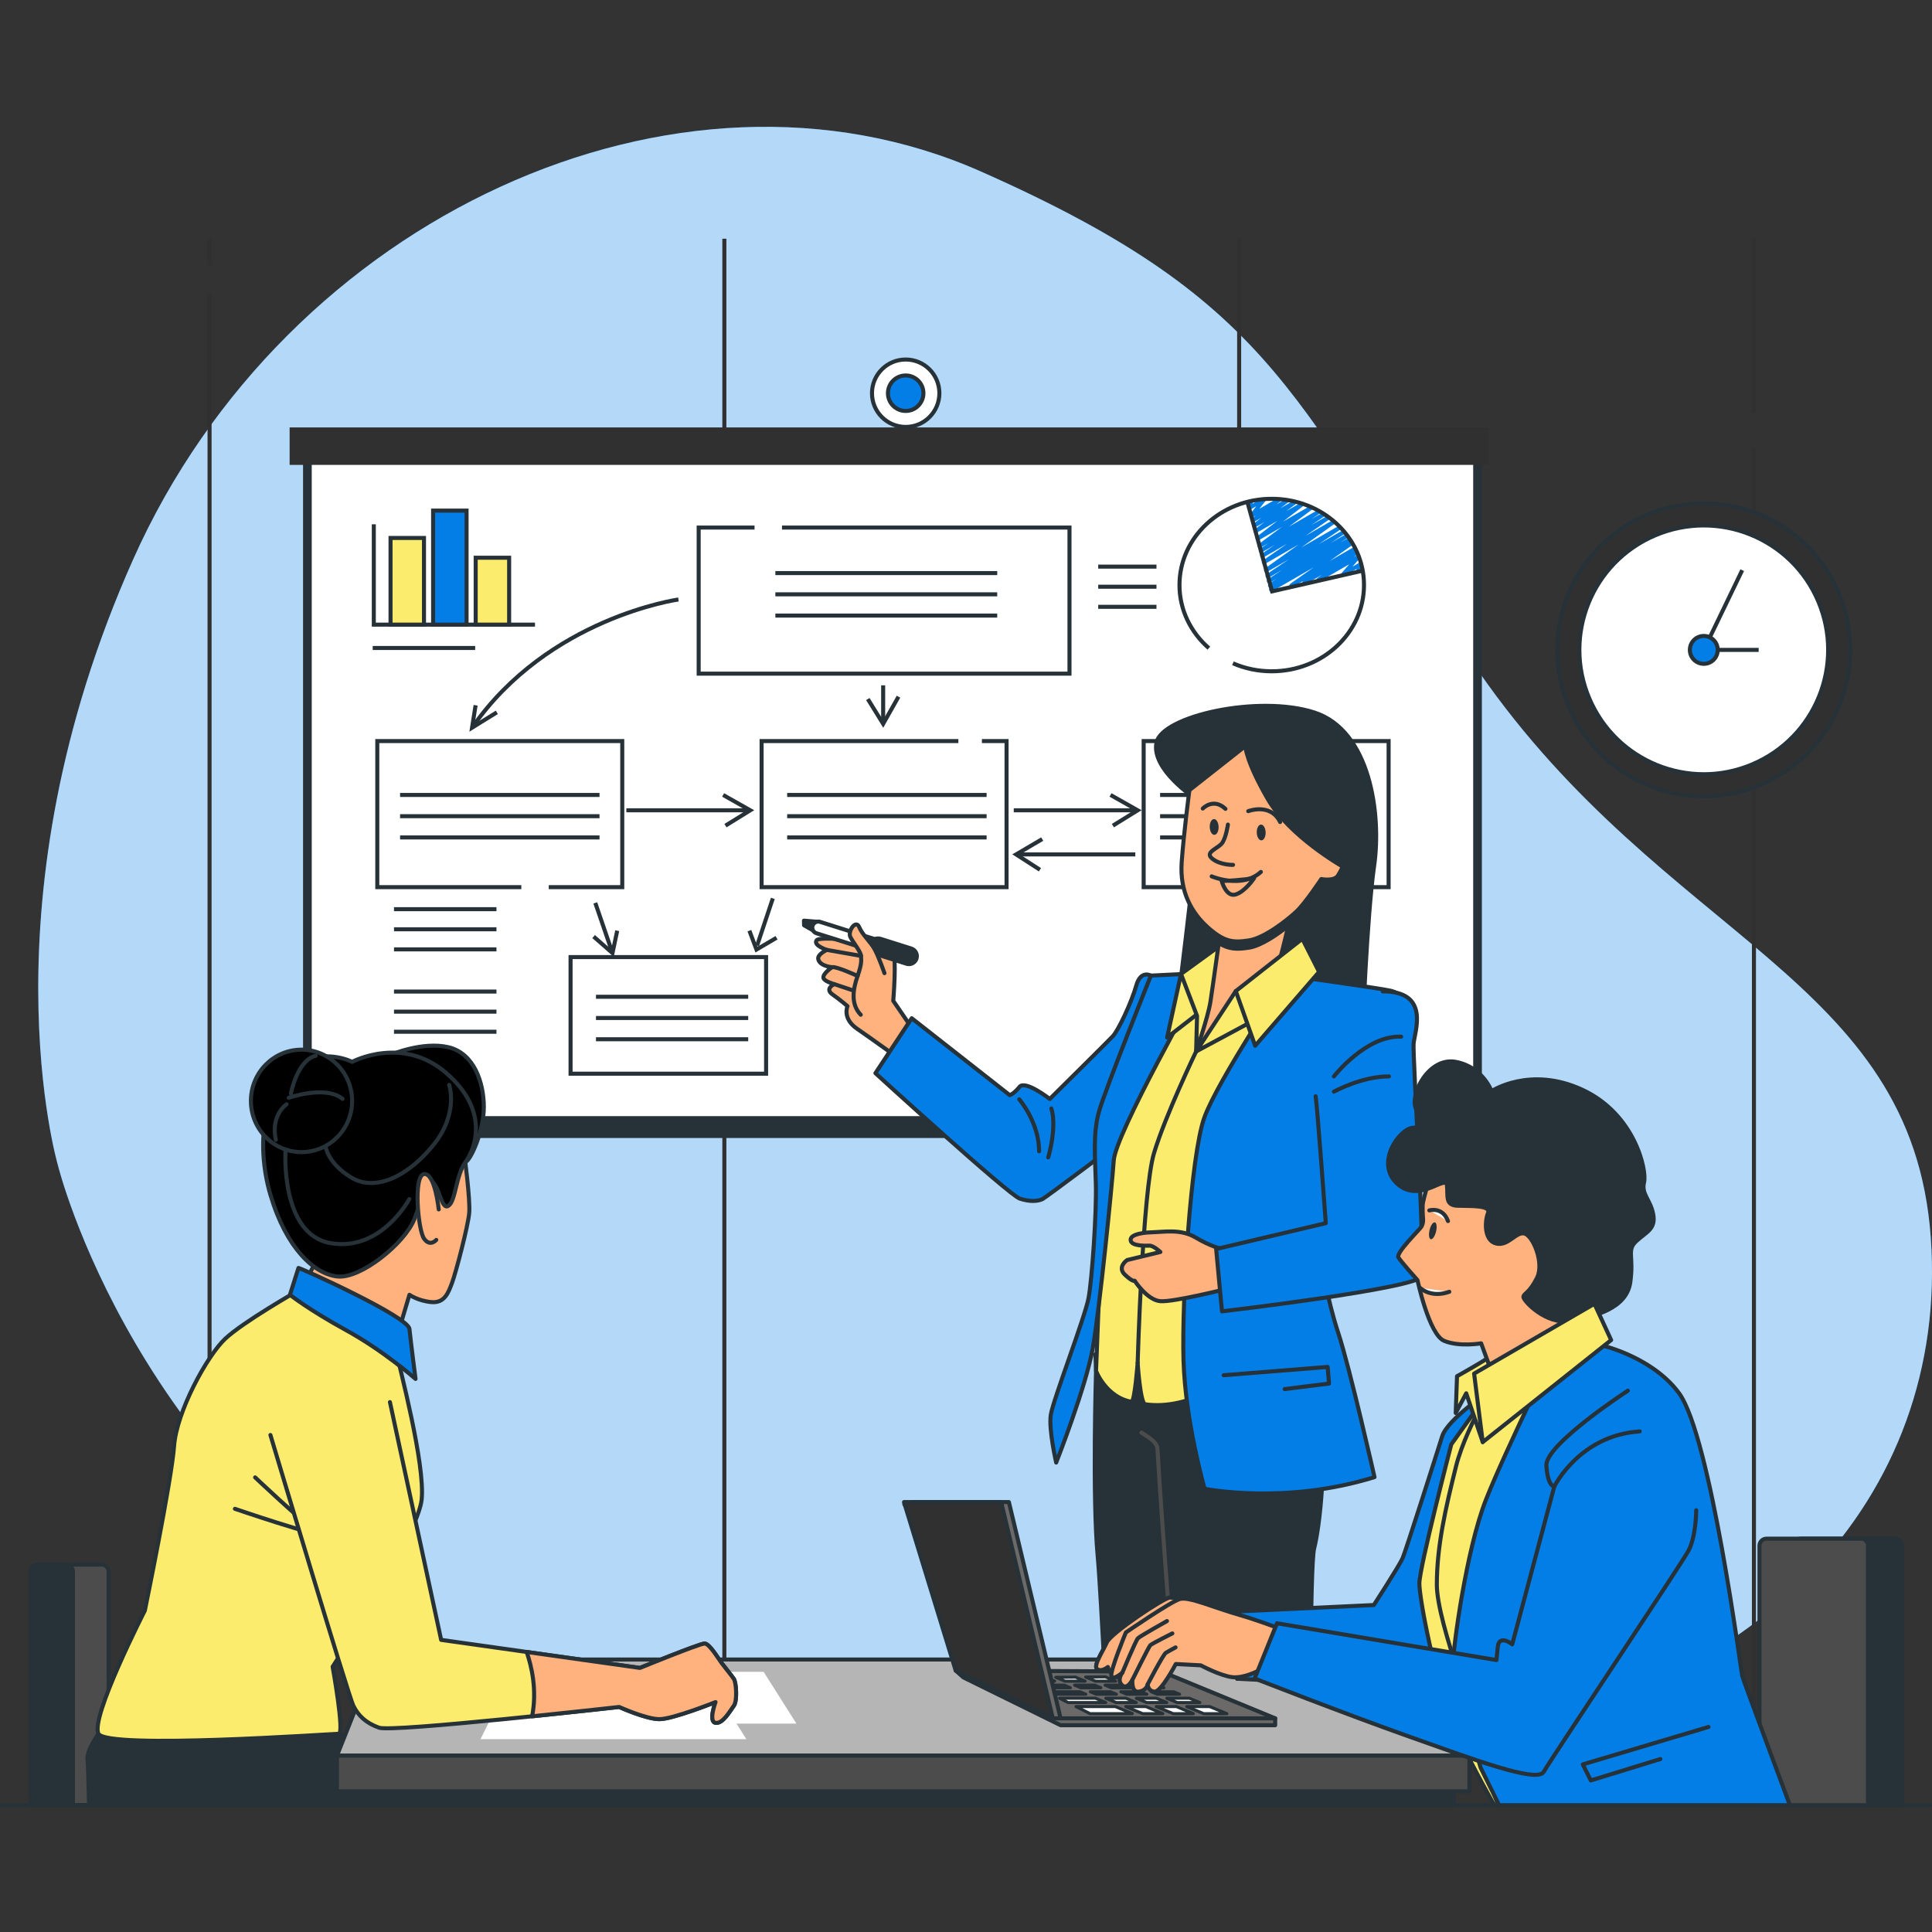 <svg width="500" height="500" viewBox="0 0 500 500" fill="none" xmlns="http://www.w3.org/2000/svg">
<rect x="0" y="0" width="500" height="500" fill="#333333" stroke="none"/>
<g clip-path="url(#clip0_98_36211)">
<path d="M14.982 301.536C14.982 301.536 35.048 383.409 116.343 426.555C197.638 469.701 295.073 457.382 374.379 449.44C453.686 441.498 504.547 387.752 499.68 320.256C494.813 252.762 430.966 243.447 382.698 173.804C334.429 104.16 332.105 78.99 253.754 44.342C175.404 9.694 74.068 56.106 34.496 144.698C-5.075 233.289 14.982 301.536 14.982 301.536Z" fill="#037EE6"/>
<path opacity="0.7" d="M14.982 301.536C14.982 301.536 35.048 383.409 116.343 426.555C197.638 469.701 295.073 457.382 374.379 449.44C453.686 441.498 504.547 387.752 499.68 320.256C494.813 252.762 430.966 243.447 382.698 173.804C334.429 104.16 332.105 78.99 253.754 44.342C175.404 9.694 74.068 56.106 34.496 144.698C-5.075 233.289 14.982 301.536 14.982 301.536Z" fill="white"/>
<path d="M54.234 75.89V441.742" stroke="#303030" stroke-width="1.045" stroke-miterlimit="10"/>
<path d="M54.234 61.782V68.789" stroke="#303030" stroke-width="1.045" stroke-miterlimit="10"/>
<path d="M187.462 61.782V441.742" stroke="#303030" stroke-width="1.045" stroke-miterlimit="10"/>
<path d="M320.691 61.782V441.742" stroke="#303030" stroke-width="1.045" stroke-miterlimit="10"/>
<path d="M453.919 115.96V441.741" stroke="#303030" stroke-width="1.045" stroke-miterlimit="10"/>
<path d="M453.919 61.782V106.83" stroke="#303030" stroke-width="1.045" stroke-miterlimit="10"/>
<path d="M383.508 113.708H78.428V294.513H383.508V113.708Z" fill="#263238"/>
<path d="M381.782 118.85H80.155V289.372H381.782V118.85Z" fill="white" stroke="#263238" stroke-width="1.045" stroke-miterlimit="10" stroke-linecap="round" stroke-linejoin="round"/>
<path d="M385.218 110.618H74.951V120.314H385.218V110.618Z" fill="#303030"/>
<path d="M234.39 110.486C239.207 110.486 243.112 106.581 243.112 101.764C243.112 96.947 239.207 93.042 234.39 93.042C229.573 93.042 225.668 96.947 225.668 101.764C225.668 106.581 229.573 110.486 234.39 110.486Z" fill="white" stroke="#263238" stroke-width="1.045" stroke-miterlimit="10" stroke-linecap="round" stroke-linejoin="round"/>
<path d="M238.981 101.764C238.981 104.3 236.926 106.355 234.39 106.355C231.854 106.355 229.799 104.3 229.799 101.764C229.799 99.228 231.854 97.173 234.39 97.173C236.926 97.173 238.981 99.228 238.981 101.764Z" fill="#037EE6" stroke="#263238" stroke-width="1.045" stroke-miterlimit="10"/>
<path d="M134.918 229.594H97.643V191.788H161.04V229.594H142.018" stroke="#263238" stroke-width="1.045" stroke-miterlimit="10"/>
<path d="M198.264 247.694H147.662V277.87H198.264V247.694Z" stroke="#263238" stroke-width="1.045" stroke-miterlimit="10"/>
<path d="M254.114 191.788H260.498V229.594H197.101V191.788H248.027" stroke="#263238" stroke-width="1.045" stroke-miterlimit="10"/>
<path d="M202.378 136.533H276.784V174.339H180.815V136.533H195.277" stroke="#263238" stroke-width="1.045" stroke-miterlimit="10"/>
<path d="M359.373 191.788H295.977V229.594H359.373V191.788Z" stroke="#263238" stroke-width="1.045" stroke-miterlimit="10"/>
<path d="M175.58 155.146C175.58 155.146 141.943 159.825 122.168 188.325" stroke="#263238" stroke-width="1.045" stroke-miterlimit="10"/>
<path d="M154.061 233.666L158.514 246.662" stroke="#263238" stroke-width="1.045" stroke-miterlimit="10"/>
<path d="M200.009 232.503L195.938 244.717" stroke="#263238" stroke-width="1.045" stroke-miterlimit="10"/>
<path d="M153.627 242.385L158.514 246.661L159.735 240.857" stroke="#263238" stroke-width="1.045" stroke-miterlimit="10"/>
<path d="M193.942 240.857L195.775 245.745L200.968 242.69" stroke="#263238" stroke-width="1.045" stroke-miterlimit="10"/>
<path d="M123.084 182.521L122.169 188.324L128.582 184.354" stroke="#263238" stroke-width="1.045" stroke-miterlimit="10"/>
<path d="M262.358 209.703H294.122" stroke="#263238" stroke-width="1.045" stroke-miterlimit="10"/>
<path d="M287.402 205.732L294.428 209.704L288.014 213.674" stroke="#263238" stroke-width="1.045" stroke-miterlimit="10"/>
<path d="M162.097 209.703H193.861" stroke="#263238" stroke-width="1.045" stroke-miterlimit="10"/>
<path d="M187.142 205.732L194.166 209.704L187.752 213.674" stroke="#263238" stroke-width="1.045" stroke-miterlimit="10"/>
<path d="M228.562 177.361V187.021" stroke="#263238" stroke-width="1.045" stroke-miterlimit="10"/>
<path d="M232.532 180.302L228.562 187.327L224.592 180.913" stroke="#263238" stroke-width="1.045" stroke-miterlimit="10"/>
<path d="M293.817 221.123H263.264" stroke="#263238" stroke-width="1.045" stroke-miterlimit="10"/>
<path d="M269.727 217.153L262.97 221.124L269.138 225.095" stroke="#263238" stroke-width="1.045" stroke-miterlimit="10"/>
<path d="M200.663 148.314H258.082" stroke="#263238" stroke-width="1.045" stroke-miterlimit="10"/>
<path d="M200.663 153.811H258.082" stroke="#263238" stroke-width="1.045" stroke-miterlimit="10"/>
<path d="M200.663 159.31H258.082" stroke="#263238" stroke-width="1.045" stroke-miterlimit="10"/>
<path d="M103.538 205.732H155.154" stroke="#263238" stroke-width="1.045" stroke-miterlimit="10"/>
<path d="M103.538 211.229H155.154" stroke="#263238" stroke-width="1.045" stroke-miterlimit="10"/>
<path d="M103.538 216.729H155.154" stroke="#263238" stroke-width="1.045" stroke-miterlimit="10"/>
<path d="M203.718 205.732H255.334" stroke="#263238" stroke-width="1.045" stroke-miterlimit="10"/>
<path d="M203.718 211.229H255.334" stroke="#263238" stroke-width="1.045" stroke-miterlimit="10"/>
<path d="M203.718 216.729H255.334" stroke="#263238" stroke-width="1.045" stroke-miterlimit="10"/>
<path d="M300.231 205.732H351.849" stroke="#263238" stroke-width="1.045" stroke-miterlimit="10"/>
<path d="M300.231 211.229H351.849" stroke="#263238" stroke-width="1.045" stroke-miterlimit="10"/>
<path d="M300.231 216.729H351.849" stroke="#263238" stroke-width="1.045" stroke-miterlimit="10"/>
<path d="M154.237 257.962H193.638" stroke="#263238" stroke-width="1.045" stroke-miterlimit="10"/>
<path d="M154.237 263.458H193.638" stroke="#263238" stroke-width="1.045" stroke-miterlimit="10"/>
<path d="M154.237 268.957H193.638" stroke="#263238" stroke-width="1.045" stroke-miterlimit="10"/>
<path d="M328.956 153.109C328.78 153.109 328.61 153.02 328.512 152.859C328.366 152.618 328.439 152.304 328.677 152.153L329.074 151.899L328.934 151.98C328.69 152.12 328.378 152.042 328.232 151.801C328.085 151.56 328.157 151.247 328.394 151.094L330.456 149.765L328.629 150.821C328.384 150.962 328.074 150.882 327.927 150.643C327.78 150.404 327.85 150.09 328.085 149.937L331.823 147.493L328.287 149.535C328.043 149.674 327.735 149.596 327.586 149.359C327.438 149.122 327.506 148.809 327.739 148.654L333.568 144.748L327.888 148.028C327.65 148.165 327.343 148.092 327.191 147.859C327.042 147.626 327.101 147.315 327.327 147.156L336.081 140.919L327.342 145.964C327.102 146.104 326.794 146.029 326.643 145.793C326.493 145.558 326.557 145.247 326.787 145.089L333.072 140.741L326.903 144.303C326.657 144.441 326.351 144.366 326.203 144.129C326.054 143.891 326.12 143.58 326.353 143.423L329.898 141.035L326.549 142.969C326.304 143.108 325.996 143.031 325.848 142.793C325.699 142.556 325.767 142.244 326 142.088L328.297 140.547L326.226 141.743C325.99 141.882 325.684 141.809 325.532 141.578C325.381 141.348 325.436 141.04 325.656 140.876L331.77 136.351L325.722 139.843C325.488 139.98 325.184 139.909 325.031 139.682C324.878 139.455 324.929 139.149 325.147 138.982L330.563 134.816L325.21 137.907C324.974 138.045 324.667 137.973 324.515 137.741C324.365 137.51 324.421 137.201 324.643 137.038L327.291 135.094L324.84 136.509C324.604 136.646 324.299 136.575 324.149 136.347C323.996 136.119 324.048 135.812 324.267 135.646L326.432 133.998L324.476 135.126C324.241 135.262 323.939 135.193 323.786 134.968C323.633 134.742 323.682 134.437 323.897 134.268L324.985 133.417L324.15 133.899C323.937 134.023 323.662 133.978 323.499 133.79C323.336 133.603 323.328 133.326 323.48 133.131L325.125 131.015L323.617 131.885C323.436 131.99 323.214 131.976 323.046 131.851C322.88 131.727 322.804 131.515 322.853 131.313L323.008 130.677C322.833 130.672 322.664 130.579 322.571 130.417C322.427 130.17 322.513 129.851 322.76 129.708L323.515 129.272C323.693 129.169 323.919 129.182 324.085 129.307C324.251 129.431 324.327 129.643 324.278 129.845L324.148 130.38L326.902 128.79C327.117 128.667 327.39 128.71 327.553 128.898C327.716 129.085 327.724 129.362 327.571 129.558L325.926 131.673L330.868 128.82C331.103 128.683 331.406 128.753 331.558 128.979C331.71 129.204 331.662 129.51 331.447 129.679L330.358 130.531L332.974 129.021C333.209 128.883 333.513 128.954 333.666 129.182C333.819 129.41 333.766 129.717 333.548 129.884L331.384 131.53L334.949 129.472C335.187 129.335 335.493 129.407 335.644 129.638C335.794 129.869 335.738 130.177 335.516 130.34L332.869 132.285L336.846 129.987C337.08 129.85 337.385 129.92 337.538 130.148C337.69 130.375 337.639 130.681 337.422 130.848L332.006 135.014L339.147 130.891C339.384 130.754 339.69 130.826 339.841 131.056C339.992 131.286 339.937 131.594 339.717 131.758L333.603 136.283L341.144 131.929C341.386 131.788 341.695 131.867 341.845 132.104C341.993 132.342 341.925 132.653 341.692 132.809L339.393 134.351L342.368 132.634C342.612 132.492 342.919 132.57 343.067 132.808C343.216 133.045 343.15 133.357 342.917 133.513L339.375 135.9L343.568 133.479C343.811 133.341 344.116 133.416 344.267 133.65C344.416 133.885 344.352 134.197 344.123 134.354L337.838 138.702L344.963 134.587C345.199 134.448 345.508 134.523 345.66 134.756C345.809 134.989 345.749 135.299 345.524 135.459L336.771 141.695L346.515 136.07C346.759 135.93 347.067 136.007 347.215 136.245C347.364 136.483 347.296 136.795 347.063 136.951L341.228 140.859L347.564 137.203C347.809 137.063 348.119 137.141 348.266 137.38C348.414 137.619 348.344 137.933 348.109 138.086L344.372 140.528L348.374 138.218C348.619 138.078 348.931 138.156 349.076 138.398C349.223 138.638 349.151 138.952 348.914 139.104L346.852 140.433L349.021 139.181C349.267 139.041 349.577 139.121 349.724 139.362C349.87 139.604 349.797 139.917 349.559 140.068L349.166 140.319L349.613 140.061C349.851 139.922 350.16 139.996 350.311 140.231C350.46 140.466 350.398 140.776 350.171 140.936L344.12 145.184L350.412 141.551C350.656 141.41 350.964 141.487 351.113 141.727C351.262 141.964 351.194 142.276 350.961 142.432L350.83 142.52L350.851 142.507C351.088 142.368 351.398 142.442 351.547 142.676C351.698 142.909 351.638 143.219 351.413 143.38L350.246 144.214L351.345 143.58C351.564 143.455 351.844 143.503 352.006 143.699C352.167 143.895 352.164 144.179 351.997 144.37L350.008 146.659L351.934 145.548C352.126 145.437 352.367 145.46 352.535 145.607C352.702 145.753 352.757 145.991 352.672 146.196L352.469 146.69C352.663 146.665 352.875 146.758 352.983 146.945C353.127 147.194 353.041 147.512 352.792 147.655L351.688 148.292C351.496 148.403 351.253 148.38 351.086 148.233C350.92 148.086 350.865 147.849 350.949 147.643L351.128 147.212L347.844 149.108C347.626 149.234 347.346 149.186 347.184 148.989C347.023 148.794 347.026 148.51 347.192 148.318L349.182 146.029L341.522 150.452C341.284 150.59 340.975 150.516 340.826 150.284C340.676 150.051 340.735 149.741 340.96 149.581L342.131 148.744L337.804 151.242C337.559 151.381 337.25 151.303 337.102 151.066C336.954 150.828 337.022 150.517 337.255 150.361L337.385 150.274L334.489 151.946C334.251 152.085 333.942 152.01 333.791 151.776C333.642 151.542 333.705 151.231 333.931 151.071L339.981 146.824L329.211 153.042C329.134 153.087 329.045 153.109 328.956 153.109Z" fill="#037EE6"/>
<path d="M312.849 167.739C308.172 163.664 305.248 157.855 305.248 151.408C305.248 139.082 315.939 129.089 329.125 129.089C342.312 129.089 353.003 139.082 353.003 151.408C353.003 163.735 342.312 173.729 329.125 173.729C325.536 173.729 322.132 172.988 319.078 171.662" stroke="#263238" stroke-width="1.045" stroke-miterlimit="10"/>
<path d="M284.216 146.643H299.295" stroke="#263238" stroke-width="1.045" stroke-miterlimit="10"/>
<path d="M284.216 151.842H299.295" stroke="#263238" stroke-width="1.045" stroke-miterlimit="10"/>
<path d="M284.216 157.042H299.295" stroke="#263238" stroke-width="1.045" stroke-miterlimit="10"/>
<path d="M101.967 235.296H128.485" stroke="#263238" stroke-width="1.045" stroke-miterlimit="10"/>
<path d="M101.967 240.497H128.485" stroke="#263238" stroke-width="1.045" stroke-miterlimit="10"/>
<path d="M96.458 167.698H122.977" stroke="#263238" stroke-width="1.045" stroke-miterlimit="10"/>
<path d="M101.967 245.696H128.485" stroke="#263238" stroke-width="1.045" stroke-miterlimit="10"/>
<path d="M101.967 256.615H128.485" stroke="#263238" stroke-width="1.045" stroke-miterlimit="10"/>
<path d="M101.967 261.814H128.485" stroke="#263238" stroke-width="1.045" stroke-miterlimit="10"/>
<path d="M101.967 267.016H128.485" stroke="#263238" stroke-width="1.045" stroke-miterlimit="10"/>
<path d="M322.763 129.708L329.217 153.041L352.797 147.654" stroke="#263238" stroke-width="1.045" stroke-miterlimit="10"/>
<path d="M96.741 135.684V161.655H138.453" stroke="#263238" stroke-width="1.045" stroke-miterlimit="10"/>
<path d="M109.728 139.224H101.07V161.654H109.728V139.224Z" fill="#FCEC6D" stroke="#263238" stroke-width="1.045" stroke-miterlimit="10"/>
<path d="M131.764 144.34H123.106V161.654H131.764V144.34Z" fill="#FCEC6D" stroke="#263238" stroke-width="1.045" stroke-miterlimit="10"/>
<path d="M120.746 132.142H112.089V161.655H120.746V132.142Z" fill="#037EE6" stroke="#263238" stroke-width="1.045" stroke-miterlimit="10"/>
<path d="M477.841 176.744C482.575 156.359 469.886 135.996 449.501 131.262C429.116 126.528 408.752 139.216 404.019 159.602C399.285 179.987 411.973 200.35 432.358 205.084C452.744 209.818 473.107 197.13 477.841 176.744Z" fill="#303030" stroke="#263238" stroke-width="1.045" stroke-miterlimit="10"/>
<path d="M453.487 197.816C469.856 190.883 477.505 171.993 470.572 155.624C463.64 139.255 444.75 131.606 428.381 138.539C412.012 145.472 404.362 164.361 411.295 180.73C418.228 197.099 437.118 204.749 453.487 197.816Z" fill="white" stroke="#263238" stroke-width="1.045" stroke-miterlimit="10"/>
<path d="M450.887 147.56L440.94 168.193H455.144" stroke="#263238" stroke-width="1.045" stroke-miterlimit="10"/>
<path d="M444.546 168.192C444.546 170.183 442.932 171.797 440.941 171.797C438.949 171.797 437.335 170.183 437.335 168.192C437.335 166.2 438.949 164.586 440.941 164.586C442.932 164.586 444.546 166.2 444.546 168.192Z" fill="#037EE6" stroke="#263238" stroke-width="1.045" stroke-miterlimit="10"/>
<path d="M236.029 266.1L231.173 259.014C231.173 259.014 232.128 247.627 231.043 245.851C229.958 244.075 212.341 242.013 211.347 243.334C210.354 244.653 214.003 245.837 214.003 245.837C214.003 245.837 211.499 246.949 211.761 248.213C212.145 250.073 215.345 250.309 215.345 250.309C215.345 250.309 212.804 252.015 213.116 253.127C213.362 254 215.914 254.695 215.914 254.695C215.914 254.695 213.332 255.864 215.442 257.351C217.551 258.838 219.338 260.397 219.338 260.397C219.338 260.397 217.882 263.537 221.834 266.261C225.787 268.984 232.646 273.946 232.646 273.946L236.029 266.1Z" fill="#FFB27D" stroke="#263238" stroke-width="1.045" stroke-miterlimit="10" stroke-linecap="round" stroke-linejoin="round"/>
<path d="M211.966 238.593L208.062 238.262L208.098 239.474L211.214 241.233C211.214 241.233 211.892 238.275 211.966 238.593Z" fill="#263238" stroke="#263238" stroke-width="1.045" stroke-miterlimit="10" stroke-linecap="round" stroke-linejoin="round"/>
<path d="M227.283 246.478C227.114 246.484 226.941 246.461 226.771 246.406L211.301 241.527C210.486 241.27 210.033 240.4 210.29 239.585C210.547 238.769 211.416 238.314 212.232 238.574L227.703 243.454C228.518 243.711 228.971 244.581 228.713 245.396C228.51 246.042 227.923 246.46 227.283 246.478Z" fill="white" stroke="#263238" stroke-width="1.045" stroke-miterlimit="10" stroke-linecap="round" stroke-linejoin="round"/>
<path d="M235.282 249.513C235.056 249.519 234.826 249.489 234.599 249.418L226.616 246.9C225.528 246.557 224.925 245.397 225.268 244.31C225.611 243.223 226.771 242.62 227.858 242.962L235.843 245.48C236.93 245.823 237.533 246.982 237.19 248.07C236.919 248.93 236.135 249.488 235.282 249.513Z" fill="#263238" stroke="#263238" stroke-width="1.045" stroke-miterlimit="10" stroke-linecap="round" stroke-linejoin="round"/>
<path d="M228.896 251.853C228.896 251.853 227.485 247.763 226.392 245.73C225.299 243.697 223.182 241.952 222.347 239.911C221.512 237.871 219.282 241.035 220.102 242.56C220.921 244.084 222.796 246.353 222.826 247.385C222.856 248.416 223.137 249.183 221.946 252.575C220.755 255.966 220.096 259.858 222.759 262.62" fill="#FFB27D"/>
<path d="M228.896 251.853C228.896 251.853 227.485 247.763 226.392 245.73C225.299 243.697 223.182 241.952 222.347 239.911C221.512 237.871 219.282 241.035 220.102 242.56C220.921 244.084 222.796 246.353 222.826 247.385C222.856 248.416 223.137 249.183 221.946 252.575C220.755 255.966 220.096 259.858 222.759 262.62" stroke="#263238" stroke-width="1.045" stroke-miterlimit="10" stroke-linecap="round" stroke-linejoin="round"/>
<path d="M214.002 245.838L222.825 247.385" stroke="#263238" stroke-width="1.045" stroke-miterlimit="10" stroke-linecap="round" stroke-linejoin="round"/>
<path d="M215.344 250.309C216.368 250.02 221.946 252.574 221.946 252.574" stroke="#263238" stroke-width="1.045" stroke-miterlimit="10" stroke-linecap="round" stroke-linejoin="round"/>
<path d="M215.913 254.695L220.505 256.231" stroke="#263238" stroke-width="1.045" stroke-miterlimit="10" stroke-linecap="round" stroke-linejoin="round"/>
<path d="M297.849 252.486C297.849 252.486 295.221 250.929 294.053 255.094C292.885 259.26 289.487 266.588 287.985 268.183C286.482 269.776 271.681 284.412 271.681 284.412C271.681 284.412 265.338 279.435 263.844 281.287C262.35 283.138 261.325 283.427 261.325 283.427L235.952 263.521L226.561 277.74C226.561 277.74 261.053 309.253 263.921 310.2C266.789 311.148 268.845 310.829 269.862 310.283C270.879 309.736 289.821 295.494 289.821 295.494C289.821 295.494 301.373 258.234 302.366 256.914C303.362 255.594 297.849 252.486 297.849 252.486Z" fill="#037EE6" stroke="#263238" stroke-width="1.045" stroke-miterlimit="10" stroke-linecap="round" stroke-linejoin="round"/>
<path d="M263.78 284.501C263.78 284.501 268.92 290.431 268.92 297.943Z" fill="#037EE6"/>
<path d="M263.78 284.501C263.78 284.501 268.92 290.431 268.92 297.943" stroke="#263238" stroke-width="1.045" stroke-miterlimit="10" stroke-linecap="round" stroke-linejoin="round"/>
<path d="M272.082 286.873C272.082 286.873 273.663 290.827 271.291 299.524Z" fill="#037EE6"/>
<path d="M272.082 286.873C272.082 286.873 273.663 290.827 271.291 299.524" stroke="#263238" stroke-width="1.045" stroke-miterlimit="10" stroke-linecap="round" stroke-linejoin="round"/>
<path d="M309.153 206.503C309.153 206.503 297.956 199.172 299.284 192.239C300.612 185.305 325.727 179.713 340.164 184.394C354.601 189.075 357.537 210.694 355.632 224.028C353.728 237.362 352.583 267.783 352.583 267.783L303.598 269.228C303.598 269.228 308.165 233.599 309.11 222.336C310.053 211.073 309.153 206.503 309.153 206.503Z" fill="#263238" stroke="#263238" stroke-width="1.045" stroke-miterlimit="10" stroke-linecap="round" stroke-linejoin="round"/>
<path d="M284.076 402.666C285.071 413.311 287.105 460.228 288.219 467.178H339.189C339.086 459.171 338.946 405.111 340.106 400.692C341.555 395.169 343.59 376.735 341.344 366.163C339.098 355.592 336.37 350.515 336.37 350.515L283.503 350.463L283.656 354.8C283.656 354.8 282.663 387.557 284.076 402.666Z" fill="#263238" stroke="#263238" stroke-width="1.045" stroke-miterlimit="10" stroke-linecap="round" stroke-linejoin="round"/>
<path d="M295.383 370.742C297.506 372.166 299.57 373.2 299.57 375.263C300.603 393.844 304.732 446.015 306.184 464.816" stroke="#4C4C4C" stroke-width="1.045" stroke-miterlimit="10" stroke-linecap="round" stroke-linejoin="round"/>
<path d="M310.564 251.768L336.409 252.727C336.409 252.727 315.664 284.665 315.838 302.216C316.011 319.767 319.495 356.154 319.495 356.154C319.495 356.154 308.126 365.145 296.371 363.427C295.096 363.241 294.422 352.709 294.422 352.709C294.422 352.709 293.664 362.932 292.799 362.777C286.224 361.598 283.654 354.8 283.654 354.8L285.027 319.647C285.027 319.647 285.036 296.583 287.594 289.967C290.153 283.351 307.53 253.923 307.53 253.923L310.564 251.768Z" fill="#FCEC6D" stroke="#263238" stroke-width="1.045" stroke-miterlimit="10" stroke-linecap="round" stroke-linejoin="round"/>
<path d="M309.555 272.116C309.555 272.116 301.567 288.727 298.644 298.471C295.721 308.214 294.422 352.707 294.422 352.707" stroke="#263238" stroke-width="1.045" stroke-miterlimit="10" stroke-linecap="round" stroke-linejoin="round"/>
<path d="M333.305 252.473C333.305 252.473 315.17 279.514 311.67 289.256C308.171 298.997 305.827 336.244 306.293 352.065C306.76 367.886 311.748 385.296 311.748 385.296C311.748 385.296 332.527 389.502 355.722 382.277C355.722 382.277 349.387 354.236 346.361 345.031C343.335 335.826 342.03 326.57 342.03 326.57C342.03 326.57 362.792 260.209 362.762 259.176C362.731 258.144 362.356 257.123 360.273 256.495C358.191 255.869 333.305 252.473 333.305 252.473Z" fill="#037EE6" stroke="#263238" stroke-width="1.045" stroke-miterlimit="10" stroke-linecap="round" stroke-linejoin="round"/>
<path d="M316.691 355.909L343.589 353.758L343.948 358.061L332.471 359.496" fill="#037EE6"/>
<path d="M316.691 355.909L343.589 353.758L343.948 358.061L332.471 359.496" stroke="#263238" stroke-width="1.045" stroke-miterlimit="10" stroke-linecap="round" stroke-linejoin="round"/>
<path d="M310.322 255.216C310.322 255.216 288.728 293.375 288.243 300.274C287.758 307.173 284.564 338.938 282.795 348.972C281.025 359.008 273.339 378.512 273.339 378.512C273.339 378.512 271.366 369.964 271.943 366.16C272.519 362.357 280.832 340.768 281.722 335.923C282.612 331.077 283.824 313.829 283.601 306.262C283.377 298.696 282.871 293.203 284.428 287.649C285.986 282.096 297.849 252.485 297.849 252.485L315.035 251.634L310.322 255.216Z" fill="#037EE6" stroke="#263238" stroke-width="1.045" stroke-miterlimit="10" stroke-linecap="round" stroke-linejoin="round"/>
<path d="M305.645 252.059L302.045 268.507L311.281 261.34L305.645 252.059Z" fill="#FCEC6D" stroke="#263238" stroke-width="1.045" stroke-miterlimit="10" stroke-linecap="round" stroke-linejoin="round"/>
<path d="M316.645 244.073L305.646 252.059L309.796 262.917L309.556 272.116L322.034 253.618L316.645 244.073Z" fill="#FCEC6D" stroke="#263238" stroke-width="1.045" stroke-miterlimit="10" stroke-linecap="round" stroke-linejoin="round"/>
<path d="M316.006 239.752C316.006 239.752 313.906 255.135 313.262 259.24C312.617 263.344 309.556 272.116 309.556 272.116C309.556 272.116 329.169 253.153 330.144 251.592C331.12 250.031 334.502 234.865 334.502 234.865C334.502 234.865 321.874 239.578 316.006 239.752Z" fill="#FFB27D" stroke="#263238" stroke-width="1.045" stroke-miterlimit="10" stroke-linecap="round" stroke-linejoin="round"/>
<path d="M315.414 244.065C318.085 245.731 320.162 245.731 323.263 245.251C326.372 244.768 330.598 241.868 333.418 239.585C334.044 236.916 334.503 234.865 334.503 234.865C334.503 234.865 321.874 239.578 316.006 239.752C316.006 239.752 315.762 241.543 315.414 244.065Z" fill="#263238" stroke="#263238" stroke-width="1.045" stroke-miterlimit="10" stroke-linecap="round" stroke-linejoin="round"/>
<path d="M322.292 193.093L307.818 204.5C307.818 204.5 306.355 215.523 305.816 223.199C305.277 230.876 308.503 236.399 312.698 240.104C316.893 243.812 319.197 243.999 323.263 243.367C327.33 242.736 333.318 237.964 335.553 235.855C337.789 233.747 341.946 227.496 341.946 227.496C341.946 227.496 345.285 228.163 346.26 226.602C347.235 225.041 347.468 224.268 347.468 224.268C347.468 224.268 333.705 216.503 328.054 206.711C322.404 196.92 322.292 193.093 322.292 193.093Z" fill="#FFB27D" stroke="#263238" stroke-width="1.045" stroke-miterlimit="10" stroke-linecap="round" stroke-linejoin="round"/>
<path d="M317.783 213.398C317.783 213.398 317.363 216.475 316.388 218.035C315.413 219.596 311.608 220.475 313.702 222.2C315.795 223.926 319.112 223.828 319.112 223.828" stroke="#263238" stroke-width="1.045" stroke-miterlimit="10" stroke-linecap="round" stroke-linejoin="round"/>
<path d="M313.581 226.8C313.581 226.8 321.34 230.146 326.315 225.658" stroke="#263238" stroke-width="1.045" stroke-miterlimit="10" stroke-linecap="round" stroke-linejoin="round"/>
<path d="M316.17 228.001C316.17 228.001 317.318 232.307 319.847 231.467C322.375 230.626 324.573 227.242 324.573 227.242C324.573 227.242 321.273 227.85 316.17 228.001Z" stroke="#263238" stroke-width="1.045" stroke-miterlimit="10" stroke-linecap="round" stroke-linejoin="round"/>
<path d="M327.545 215.409C327.579 216.536 327.092 217.465 326.457 217.484C325.823 217.503 325.282 216.604 325.25 215.477C325.216 214.349 325.703 213.42 326.337 213.402C326.97 213.383 327.512 214.281 327.545 215.409Z" fill="#263238"/>
<path d="M315.374 213.98C315.408 215.107 314.921 216.036 314.287 216.055C313.652 216.074 313.111 215.175 313.079 214.048C313.045 212.921 313.532 211.992 314.166 211.973C314.8 211.954 315.341 212.853 315.374 213.98Z" fill="#263238"/>
<path d="M311.276 209.249C311.276 209.249 314 206.36 317.151 209.332" stroke="#263238" stroke-width="1.045" stroke-miterlimit="10" stroke-linecap="round" stroke-linejoin="round"/>
<path d="M323.042 209.923C323.042 209.923 328.849 207.709 331.296 212.744" stroke="#263238" stroke-width="1.045" stroke-miterlimit="10" stroke-linecap="round" stroke-linejoin="round"/>
<path d="M319.82 256.492L309.556 272.116L324.638 264.011L319.82 256.492Z" fill="#FCEC6D" stroke="#263238" stroke-width="1.045" stroke-miterlimit="10" stroke-linecap="round" stroke-linejoin="round"/>
<path d="M337.04 242.962L319.82 256.492L324.834 270.644L341.378 251.516L337.04 242.962Z" fill="#FCEC6D" stroke="#263238" stroke-width="1.045" stroke-miterlimit="10" stroke-linecap="round" stroke-linejoin="round"/>
<path d="M316.115 323.204C316.115 323.204 313.343 322.597 309.489 320.301C305.634 318.005 301.527 318.814 298.088 318.916C294.648 319.017 292.261 319.776 292.645 321.141C293.03 322.507 296.469 322.405 297.5 322.375C298.533 322.345 300.303 324.013 300.303 324.013L291.708 326.095C291.708 326.095 289.007 327.896 291.131 329.899C293.255 331.902 293.637 331.44 293.637 331.44C293.637 331.44 296.884 336.507 300.334 336.75C303.784 336.992 317.794 333.481 317.794 333.481L316.115 323.204Z" fill="#FFB27D" stroke="#263238" stroke-width="1.045" stroke-miterlimit="10" stroke-linecap="round" stroke-linejoin="round"/>
<path d="M340.476 283.71C340.881 285.763 343.113 316.556 343.113 316.556L314.739 323.245L316.248 339.38C316.248 339.38 367.019 333.407 367.959 330.282C368.9 327.155 365.588 273.208 365.839 270.103C366.092 266.998 370.259 256.547 357.867 256.568" fill="#037EE6"/>
<path d="M340.476 283.71C340.881 285.763 343.113 316.556 343.113 316.556L314.739 323.245L316.248 339.38C316.248 339.38 367.019 333.407 367.959 330.282C368.9 327.155 365.588 273.208 365.839 270.103C366.092 266.998 370.259 256.547 357.867 256.568" stroke="#263238" stroke-width="1.045" stroke-miterlimit="10" stroke-linecap="round" stroke-linejoin="round"/>
<path d="M345.22 278.57C345.22 278.57 353.522 267.896 362.614 268.291Z" fill="#037EE6"/>
<path d="M345.22 278.57C345.22 278.57 353.522 267.896 362.614 268.291" stroke="#263238" stroke-width="1.045" stroke-miterlimit="10" stroke-linecap="round" stroke-linejoin="round"/>
<path d="M345.22 282.523C345.22 282.523 352.336 278.569 359.452 278.569Z" fill="#037EE6"/>
<path d="M345.22 282.523C345.22 282.523 352.336 278.569 359.452 278.569" stroke="#263238" stroke-width="1.045" stroke-miterlimit="10" stroke-linecap="round" stroke-linejoin="round"/>
<path d="M28.11 467.177V406.726C28.11 405.73 27.302 404.921 26.305 404.921H18.901C17.903 404.921 17.096 405.73 17.096 406.726V467.177H28.11Z" fill="#4C4C4C" stroke="#263238" stroke-width="1.045" stroke-miterlimit="10" stroke-linecap="round" stroke-linejoin="round"/>
<path d="M18.878 467.177V406.726C18.878 405.73 18.069 404.921 17.072 404.921H9.669C8.671 404.921 7.863 405.73 7.863 406.726V467.177H18.878Z" fill="#263238" stroke="#263238" stroke-width="1.045" stroke-miterlimit="10" stroke-linecap="round" stroke-linejoin="round"/>
<path d="M23.044 467.177H155.293C154.183 464.751 152.712 462.546 150.78 461.326C144.784 457.539 87.66 448.702 87.66 448.702L28.328 447.756L25.487 448.702C25.487 448.702 22.331 453.121 22.647 455.33C22.806 456.441 22.884 461.862 23.044 467.177Z" fill="#263238" stroke="#263238" stroke-width="1.045" stroke-miterlimit="10" stroke-linecap="round" stroke-linejoin="round"/>
<path d="M76.93 334.14C76.93 334.14 63.043 342.03 58.309 346.448C53.575 350.867 45.686 365.384 45.055 374.221C44.424 383.058 37.481 416.827 37.481 416.827C37.481 416.827 23.279 444.599 25.488 448.702C27.697 452.805 86.083 448.702 87.662 448.702C89.239 448.702 86.084 431.344 86.084 431.344C86.084 431.344 108.176 397.26 109.122 388.108C110.069 378.955 103.441 354.023 102.179 348.343C100.915 342.662 79.771 332.878 76.93 334.14Z" fill="#FCEC6D" stroke="#263238" stroke-width="1.045" stroke-miterlimit="10" stroke-linecap="round" stroke-linejoin="round"/>
<path d="M66.027 382.346C66.027 382.346 77.069 392.806 81.719 396.293" stroke="#263238" stroke-width="1.045" stroke-miterlimit="10" stroke-linecap="round" stroke-linejoin="round"/>
<path d="M60.798 390.481C60.798 390.481 81.137 397.455 86.368 398.037" stroke="#263238" stroke-width="1.045" stroke-miterlimit="10" stroke-linecap="round" stroke-linejoin="round"/>
<path d="M120.167 298.795C120.167 298.795 121.744 310.472 121.429 313.944C121.113 317.416 117.957 329.408 117.01 331.932C116.064 334.457 115.117 337.298 111.645 336.982C108.173 336.666 105.964 335.089 105.964 335.089L102.492 346.766L78.507 332.88L81.664 326.568C81.664 326.568 78.192 320.888 77.245 311.419C76.299 301.951 81.664 291.221 88.607 287.118C95.549 283.015 107.542 284.594 111.014 287.433C114.486 290.273 120.167 298.795 120.167 298.795Z" fill="#FFB27D" stroke="#263238" stroke-width="1.045" stroke-miterlimit="10" stroke-linecap="round" stroke-linejoin="round"/>
<path d="M77.245 328.146C78.507 328.461 105.648 340.769 105.964 343.925C106.279 347.082 107.542 356.864 107.542 356.864C107.542 356.864 99.336 349.606 89.553 344.241C79.769 338.876 75.035 335.088 75.035 335.088L77.245 328.146Z" fill="#037EE6" stroke="#263238" stroke-width="1.045" stroke-miterlimit="10" stroke-linecap="round" stroke-linejoin="round"/>
<path d="M101.23 272.916C101.23 272.916 109.436 269.444 116.064 271.023C122.691 272.602 125.216 280.176 125.216 286.487C125.216 292.799 121.744 300.374 120.482 300.69C119.22 301.005 116.064 285.856 110.068 281.438C104.071 277.019 101.23 272.916 101.23 272.916Z" fill="black" stroke="#263238" stroke-width="1.045" stroke-miterlimit="10" stroke-linecap="round" stroke-linejoin="round"/>
<path d="M91.132 274.809C91.132 274.809 104.071 267.867 115.433 277.65C126.794 287.434 123.007 297.218 120.482 300.689C117.958 304.16 117.958 310.788 116.064 312.05C114.171 313.312 113.855 307 111.645 305.738C109.437 304.476 109.752 309.21 107.227 315.522C104.702 321.834 93.34 330.986 87.344 330.355C81.348 329.724 74.089 323.097 69.986 309.21C65.883 295.323 68.724 280.491 76.298 275.757C83.873 271.022 91.132 274.809 91.132 274.809Z" fill="black" stroke="#263238" stroke-width="1.045" stroke-miterlimit="10" stroke-linecap="round" stroke-linejoin="round"/>
<path d="M116.245 280.763C116.245 280.763 118.753 288.009 112.344 296.09C105.935 304.172 97.295 308.63 90.886 304.729C84.477 300.827 84.198 296.369 84.198 296.369" stroke="#263238" stroke-width="1.045" stroke-miterlimit="10" stroke-linecap="round" stroke-linejoin="round"/>
<path d="M73.887 297.762C73.887 297.762 72.493 319.498 85.591 321.728C98.689 323.957 105.933 310.303 105.933 310.303" stroke="#263238" stroke-width="1.045" stroke-miterlimit="10" stroke-linecap="round" stroke-linejoin="round"/>
<path d="M78.033 298.164C85.266 298.164 91.13 292.229 91.13 284.909C91.13 277.589 85.266 271.654 78.033 271.654C70.8 271.654 64.936 277.589 64.936 284.909C64.936 292.229 70.8 298.164 78.033 298.164Z" fill="black" stroke="#263238" stroke-width="1.045" stroke-miterlimit="10" stroke-linecap="round" stroke-linejoin="round"/>
<path d="M75.278 282.993C75.278 282.993 76.95 274.354 81.687 273.239" stroke="#263238" stroke-width="1.045" stroke-miterlimit="10" stroke-linecap="round" stroke-linejoin="round"/>
<path d="M74.722 284.106C74.722 284.106 84.196 280.762 88.655 284.385" stroke="#263238" stroke-width="1.045" stroke-miterlimit="10" stroke-linecap="round" stroke-linejoin="round"/>
<path d="M74.164 285.778C74.164 285.778 69.984 288.565 71.377 294.975" stroke="#263238" stroke-width="1.045" stroke-miterlimit="10" stroke-linecap="round" stroke-linejoin="round"/>
<path d="M113.54 312.996C113.54 312.996 112.593 303.528 109.752 303.844C106.911 304.159 108.174 318.361 109.752 320.57C111.33 322.779 112.908 320.886 112.908 320.886" fill="#FFB27D"/>
<path d="M113.54 312.996C113.54 312.996 112.593 303.528 109.752 303.844C106.911 304.159 108.174 318.361 109.752 320.57C111.33 322.779 112.908 320.886 112.908 320.886" stroke="#263238" stroke-width="1.045" stroke-miterlimit="10" stroke-linecap="round" stroke-linejoin="round"/>
<path d="M380.28 454.353H87.208L97.094 429.478H314.345L380.28 454.353Z" fill="#B5B5B5" stroke="#263238" stroke-width="1.045" stroke-miterlimit="10" stroke-linecap="round" stroke-linejoin="round"/>
<path d="M376.259 459.328H90.462V467.177H376.259V459.328Z" fill="#263238" stroke="#263238" stroke-width="1.045" stroke-miterlimit="10" stroke-linecap="round" stroke-linejoin="round"/>
<path d="M380.28 454.353H87.208V463.591H380.28V454.353Z" fill="#4C4C4C" stroke="#263238" stroke-width="1.045" stroke-miterlimit="10" stroke-linecap="round" stroke-linejoin="round"/>
<path d="M197.622 432.662L206.11 446.066H137.307L144.008 432.662H197.622Z" fill="white"/>
<path d="M184.665 436.684L193.153 450.087H124.35L131.051 436.684H184.665Z" fill="white"/>
<path d="M100.915 362.859L114.17 424.4L165.611 431.659C165.611 431.659 181.076 425.347 182.338 425.347C183.6 425.347 185.81 429.134 186.757 430.397C187.703 431.659 189.282 433.553 189.913 434.5C190.544 435.446 190.86 440.18 189.913 441.442C188.966 442.705 187.072 446.177 185.179 445.861C183.286 445.545 185.179 440.496 185.179 440.496C185.179 440.496 174.133 444.914 170.661 444.914C167.189 444.914 160.246 441.758 160.246 441.758C160.246 441.758 101.545 448.385 98.074 447.123C94.602 445.861 92.709 443.967 91.447 441.442C90.185 438.918 69.986 371.38 69.986 371.38" fill="#FCEC6D"/>
<path d="M100.915 362.859L114.17 424.4L165.611 431.659C165.611 431.659 181.076 425.347 182.338 425.347C183.6 425.347 185.81 429.134 186.757 430.397C187.703 431.659 189.282 433.553 189.913 434.5C190.544 435.446 190.86 440.18 189.913 441.442C188.966 442.705 187.072 446.177 185.179 445.861C183.286 445.545 185.179 440.496 185.179 440.496C185.179 440.496 174.133 444.914 170.661 444.914C167.189 444.914 160.246 441.758 160.246 441.758C160.246 441.758 101.545 448.385 98.074 447.123C94.602 445.861 92.709 443.967 91.447 441.442C90.185 438.918 69.986 371.38 69.986 371.38" stroke="#263238" stroke-width="1.045" stroke-miterlimit="10" stroke-linecap="round" stroke-linejoin="round"/>
<path d="M186.757 430.397C185.811 429.135 183.601 425.348 182.339 425.348C181.077 425.348 165.612 431.659 165.612 431.659L136.301 427.524C137.565 431.165 139.048 437.385 137.711 444.182C149.941 442.923 160.247 441.759 160.247 441.759C160.247 441.759 167.19 444.915 170.662 444.915C174.134 444.915 185.18 440.497 185.18 440.497C185.18 440.497 183.286 445.546 185.18 445.862C187.073 446.177 188.967 442.705 189.914 441.443C190.86 440.181 190.545 435.447 189.914 434.5C189.283 433.553 187.704 431.659 186.757 430.397Z" fill="#FFB27D" stroke="#263238" stroke-width="1.045" stroke-miterlimit="10" stroke-linecap="round" stroke-linejoin="round"/>
<path d="M0 467.176H499.676" stroke="#263238" stroke-width="1.045" stroke-miterlimit="10" stroke-linecap="round" stroke-linejoin="round"/>
<path d="M274.478 446.487H330.017V444.703L247.328 432.336L249.333 434.118L274.478 446.487Z" fill="#6C6969" stroke="#263238" stroke-width="1.045" stroke-miterlimit="10" stroke-linecap="round" stroke-linejoin="round"/>
<path d="M274.478 444.703H330.017L300.677 432.622L249.333 432.336L274.478 444.703Z" fill="#6C6969" stroke="#263238" stroke-width="1.045" stroke-miterlimit="10" stroke-linecap="round" stroke-linejoin="round"/>
<path d="M283.521 435.081H288.729L286.075 433.97L280.972 434.014L283.521 435.081Z" fill="white" stroke="#263238" stroke-width="0.784" stroke-miterlimit="10" stroke-linecap="round" stroke-linejoin="round"/>
<path d="M294.083 439.502L296.75 440.619H301.959L299.292 439.502H294.083Z" fill="white" stroke="#263238" stroke-width="0.784" stroke-miterlimit="10" stroke-linecap="round" stroke-linejoin="round"/>
<path d="M303.733 437.827H297.979L299.5 438.463H305.281L303.733 437.827Z" fill="white" stroke="#263238" stroke-width="0.784" stroke-miterlimit="10" stroke-linecap="round" stroke-linejoin="round"/>
<path d="M291.603 438.463H296.813L295.292 437.827H290.082L291.603 438.463Z" fill="white" stroke="#263238" stroke-width="0.784" stroke-miterlimit="10" stroke-linecap="round" stroke-linejoin="round"/>
<path d="M295.499 436.79H301.209L299.58 436.119H293.898L295.499 436.79Z" fill="white" stroke="#263238" stroke-width="0.784" stroke-miterlimit="10" stroke-linecap="round" stroke-linejoin="round"/>
<path d="M275.624 435.081H280.834L278.339 434.036L273.235 434.08L275.624 435.081Z" fill="white" stroke="#263238" stroke-width="0.784" stroke-miterlimit="10" stroke-linecap="round" stroke-linejoin="round"/>
<path d="M286.001 436.119L287.603 436.79H292.811L291.21 436.119H286.001Z" fill="white" stroke="#263238" stroke-width="0.784" stroke-miterlimit="10" stroke-linecap="round" stroke-linejoin="round"/>
<path d="M311.522 443.496H317.516L313.042 441.656H307.126L311.522 443.496Z" fill="white" stroke="#263238" stroke-width="0.784" stroke-miterlimit="10" stroke-linecap="round" stroke-linejoin="round"/>
<path d="M299.229 441.656L303.625 443.496H308.835L304.439 441.656H299.229Z" fill="white" stroke="#263238" stroke-width="0.784" stroke-miterlimit="10" stroke-linecap="round" stroke-linejoin="round"/>
<path d="M291.332 441.656L295.728 443.496H300.936L296.542 441.656H291.332Z" fill="white" stroke="#263238" stroke-width="0.784" stroke-miterlimit="10" stroke-linecap="round" stroke-linejoin="round"/>
<path d="M288.644 441.656H278.467L282.1 443.496H293.04L288.644 441.656Z" fill="white" stroke="#263238" stroke-width="0.784" stroke-miterlimit="10" stroke-linecap="round" stroke-linejoin="round"/>
<path d="M291.418 435.081H297.056L294.183 433.898L288.708 433.946L291.418 435.081Z" fill="white" stroke="#263238" stroke-width="0.784" stroke-miterlimit="10" stroke-linecap="round" stroke-linejoin="round"/>
<path d="M301.98 439.502L304.647 440.619H310.519L307.805 439.502H301.98Z" fill="white" stroke="#263238" stroke-width="0.784" stroke-miterlimit="10" stroke-linecap="round" stroke-linejoin="round"/>
<path d="M294.061 440.619L291.395 439.502H286.186L288.852 440.619H294.061Z" fill="white" stroke="#263238" stroke-width="0.784" stroke-miterlimit="10" stroke-linecap="round" stroke-linejoin="round"/>
<path d="M272.936 435.081L270.602 434.104L263.674 434.164L265.483 435.081H272.936Z" fill="white" stroke="#263238" stroke-width="0.784" stroke-miterlimit="10" stroke-linecap="round" stroke-linejoin="round"/>
<path d="M287.394 437.827H282.185L283.705 438.463H288.914L287.394 437.827Z" fill="white" stroke="#263238" stroke-width="0.784" stroke-miterlimit="10" stroke-linecap="round" stroke-linejoin="round"/>
<path d="M278.104 436.119L279.704 436.79H284.914L283.313 436.119H278.104Z" fill="white" stroke="#263238" stroke-width="0.784" stroke-miterlimit="10" stroke-linecap="round" stroke-linejoin="round"/>
<path d="M281.018 438.463L279.497 437.827H270.906L272.163 438.463H281.018Z" fill="white" stroke="#263238" stroke-width="0.784" stroke-miterlimit="10" stroke-linecap="round" stroke-linejoin="round"/>
<path d="M268.857 436.79H277.018L275.417 436.119H267.534L268.857 436.79Z" fill="white" stroke="#263238" stroke-width="0.784" stroke-miterlimit="10" stroke-linecap="round" stroke-linejoin="round"/>
<path d="M283.498 439.502H274.213L276.416 440.619H286.165L283.498 439.502Z" fill="white" stroke="#263238" stroke-width="0.784" stroke-miterlimit="10" stroke-linecap="round" stroke-linejoin="round"/>
<path d="M274.477 444.703H272.471L234.051 389.308L235.957 388.734H261.101L274.477 444.703Z" fill="#6C6969" stroke="#263238" stroke-width="1.045" stroke-miterlimit="10" stroke-linecap="round" stroke-linejoin="round"/>
<path d="M272.472 444.703L247.328 432.336L233.952 388.734H259.096L272.472 444.703Z" fill="#303030" stroke="#263238" stroke-width="1.045" stroke-miterlimit="10" stroke-linecap="round" stroke-linejoin="round"/>
<path d="M492.276 467.178V400.013C492.276 399.017 491.467 398.208 490.47 398.208H466.006C465.009 398.208 464.2 399.017 464.2 400.013V467.178H492.276Z" fill="#263238" stroke="#263238" stroke-width="1.045" stroke-miterlimit="10" stroke-linecap="round" stroke-linejoin="round"/>
<path d="M483.429 467.178V400.013C483.429 399.017 482.62 398.208 481.623 398.208H457.158C456.161 398.208 455.353 399.017 455.353 400.013V467.178H483.429Z" fill="#4C4C4C" stroke="#263238" stroke-width="1.045" stroke-miterlimit="10" stroke-linecap="round" stroke-linejoin="round"/>
<path d="M385.396 360.101C385.396 360.101 374.617 367.288 373.234 371.71C371.852 376.133 363.836 401.285 363.008 403.22C362.178 405.155 355.544 415.382 355.544 415.382L320.166 417.04C320.166 417.04 304.134 413.447 302.753 413.447C301.372 413.447 287.551 422.568 286.445 425.056C285.34 427.543 282.852 431.137 283.958 431.966C285.063 432.796 286.721 431.413 286.721 431.413C286.721 431.413 287.274 435.283 294.184 433.901C301.095 432.519 308.004 427.543 308.004 427.543C308.004 427.543 316.573 431.689 319.889 430.86C319.985 430.836 320.071 430.802 320.165 430.777V434.453C320.165 434.453 366.877 436.941 368.812 436.388C370.747 435.835 380.973 423.397 380.973 423.397L392.858 359.272C392.858 359.272 392.307 353.192 385.396 360.101Z" fill="#037EE6" stroke="#263238" stroke-width="1.045" stroke-miterlimit="10" stroke-linecap="round" stroke-linejoin="round"/>
<path d="M320.931 417.995L320.259 417.035L320.166 417.039C320.166 417.039 304.134 413.446 302.753 413.446C301.372 413.446 287.551 422.568 286.445 425.055C285.34 427.543 282.852 431.136 283.958 431.966C285.063 432.795 286.721 431.413 286.721 431.413C286.721 431.413 287.274 435.283 294.184 433.901C301.095 432.518 308.004 427.543 308.004 427.543C308.004 427.543 316.573 431.689 319.889 430.859C319.985 430.835 320.071 430.802 320.165 430.777V434.452L320.931 417.995Z" fill="#FFB27D" stroke="#263238" stroke-width="1.045" stroke-miterlimit="10" stroke-linecap="round" stroke-linejoin="round"/>
<path d="M386.712 467.178H387.806C386.958 465.175 386.218 463.329 385.919 462.33C385.034 459.379 374.411 421.019 373.23 415.412C372.05 409.806 372.64 401.839 375.591 390.626C378.541 379.413 385.394 360.102 385.394 360.102L375.591 373.806C375.591 373.806 367.328 405.675 367.328 409.806C367.328 413.937 371.459 434.888 375.591 445.215C377.986 451.202 382.954 460.452 386.712 467.178Z" fill="#FCEC6D" stroke="#263238" stroke-width="1.045" stroke-miterlimit="10" stroke-linecap="round" stroke-linejoin="round"/>
<path d="M389.818 352.363C389.818 352.363 379.592 368.393 376.827 379.45C374.063 390.506 371.852 400.18 371.852 410.13C371.852 420.08 382.908 448.273 384.566 451.866C386.224 455.459 404.191 456.565 409.718 439.429C415.246 422.291 417.734 372.816 414.417 361.484C411.1 350.152 396.728 344.899 389.818 352.363Z" fill="#FCEC6D" stroke="#263238" stroke-width="1.045" stroke-miterlimit="10" stroke-linecap="round" stroke-linejoin="round"/>
<path d="M386.941 350.04C386.261 351.061 377.078 356.161 377.078 356.161L376.737 365.685L379.458 360.583L383.73 373.211L388.3 349.699L386.941 350.04Z" fill="#FCEC6D" stroke="#263238" stroke-width="1.045" stroke-miterlimit="10" stroke-linecap="round" stroke-linejoin="round"/>
<path d="M387.97 467.178H463.224C460.749 460.549 451.178 434.891 450.882 433.708C450.542 432.347 442.719 371.807 434.557 360.584C426.394 349.36 407.348 345.279 403.267 347.659C403.267 347.659 389.662 375.208 384.56 388.132C379.459 401.057 376.058 426.565 376.058 430.307C376.058 434.048 383.2 457.516 383.2 457.516L387.97 467.178Z" fill="#037EE6" stroke="#263238" stroke-width="1.045" stroke-miterlimit="10" stroke-linecap="round" stroke-linejoin="round"/>
<path d="M442.154 446.936L409.626 456.625L411.702 460.777L429.696 455.241" stroke="#263238" stroke-width="1.045" stroke-miterlimit="10" stroke-linecap="round" stroke-linejoin="round"/>
<path d="M370.867 302.158C370.867 302.158 368.251 310.226 368.187 311.883C368.122 313.54 368.296 315.59 368.296 315.59C368.296 315.59 368.384 316.615 367.839 317.488C367.293 318.36 361.191 324.249 361.91 325.425C362.63 326.603 366.85 331.3 366.85 331.3C366.85 331.3 369.808 345.396 373.766 347.019C377.724 348.643 383.317 347.649 383.317 347.649L385.335 353.155L410.037 345.059L409.654 336.938C409.654 336.938 412.136 322.482 409.288 312.093C406.44 301.704 381.733 290.392 370.867 302.158Z" fill="#FFB27D" stroke="#263238" stroke-width="1.045" stroke-miterlimit="10" stroke-linecap="round" stroke-linejoin="round"/>
<path d="M371.651 318.728C371.36 319.932 370.749 320.818 370.285 320.707C369.821 320.595 369.681 319.528 369.972 318.322C370.262 317.118 370.873 316.232 371.337 316.344C371.801 316.455 371.941 317.523 371.651 318.728Z" fill="#263238"/>
<path d="M369.901 313.249C369.901 313.249 373.353 312.214 374.735 316.011Z" fill="white"/>
<path d="M369.901 313.249C369.901 313.249 373.353 312.214 374.735 316.011" stroke="#263238" stroke-width="1.045" stroke-miterlimit="10" stroke-linecap="round" stroke-linejoin="round"/>
<path d="M367.484 333.275C367.484 333.275 370.246 336.038 375.08 334.311Z" fill="white"/>
<path d="M367.484 333.275C367.484 333.275 370.246 336.038 375.08 334.311" stroke="#263238" stroke-width="1.045" stroke-miterlimit="10" stroke-linecap="round" stroke-linejoin="round"/>
<path d="M386.005 282.39C386.005 282.39 383.823 276.176 376.791 274.815C369.759 273.454 364.713 283.278 366.48 287.049C368.247 290.821 369.043 291.682 365.653 291.868C362.262 292.053 355.789 300.863 361.513 306.259C367.238 311.654 374.115 303.945 374.454 306.703C374.793 309.461 373.867 311.914 377.181 312.044C380.495 312.174 385.936 311.813 385.085 313.95C384.236 316.086 384.041 321.058 387.202 321.82C390.364 322.583 392.304 318.702 394.517 319.235C396.73 319.768 399.708 326.843 397.768 330.724C395.829 334.606 394.488 334.617 394.259 335.565C394.03 336.514 400.159 343.009 406.459 341.853C412.761 340.696 420.947 338.656 421.916 331.863C422.885 325.071 420.901 323.589 423.484 321.201C426.066 318.812 428.585 318.082 427.843 314.222C427.101 310.364 424.724 309.122 425.485 305.959C426.248 302.797 423.05 288.31 409.509 282.033C395.967 275.759 386.005 282.39 386.005 282.39Z" fill="#263238" stroke="#263238" stroke-width="1.045" stroke-miterlimit="10" stroke-linecap="round" stroke-linejoin="round"/>
<path d="M412.631 337.419L381.5 355.482L383.732 373.211L416.964 346.807L412.631 337.419Z" fill="#FCEC6D" stroke="#263238" stroke-width="1.045" stroke-miterlimit="10" stroke-linecap="round" stroke-linejoin="round"/>
<path d="M331.163 421.463C331.163 421.463 324.921 419.136 320.929 417.996C314.113 416.048 307.73 413.143 305.349 413.823C302.968 414.503 291.369 422.484 291.369 422.484C291.369 422.484 287.288 432.347 287.627 433.708C287.968 435.068 290.463 432.88 290.463 432.88C290.463 432.88 288.988 434.727 290.348 436.088C291.709 437.448 293.069 434.727 293.069 434.727C293.069 434.727 292.728 438.128 294.77 437.789C296.81 437.448 297.002 435.941 297.002 435.941C297.002 435.941 297.151 437.789 298.851 437.789C300.552 437.789 304.292 430.646 304.292 430.646L310.755 430.987C310.755 430.987 315.856 433.708 318.918 434.048C321.979 434.389 325.72 432.347 325.72 432.347L329.801 433.368L333.202 423.505L331.163 421.463Z" fill="#FFB27D" stroke="#263238" stroke-width="1.045" stroke-miterlimit="10" stroke-linecap="round" stroke-linejoin="round"/>
<path d="M290.465 432.88C290.465 432.88 293.942 424.534 294.499 423.977C295.056 423.42 302.011 419.526 302.011 419.526" stroke="#263238" stroke-width="1.045" stroke-miterlimit="10" stroke-linecap="round" stroke-linejoin="round"/>
<path d="M293.071 434.727C293.071 434.727 297.282 426.202 297.699 425.784C298.117 425.367 303.402 422.724 303.402 422.724" stroke="#263238" stroke-width="1.045" stroke-miterlimit="10" stroke-linecap="round" stroke-linejoin="round"/>
<path d="M297.003 435.94C297.003 435.94 301.037 428.15 301.733 427.733C302.429 427.317 304.237 426.343 304.237 426.343" stroke="#263238" stroke-width="1.045" stroke-miterlimit="10" stroke-linecap="round" stroke-linejoin="round"/>
<path d="M421.292 359.902C421.292 359.902 399.865 373.847 400.205 379.289C400.546 384.73 402.246 384.73 402.246 384.73L391.362 425.544C391.362 425.544 387.961 422.824 387.62 426.224C387.28 429.625 387.28 429.625 387.28 429.625L330.481 420.102L324.699 434.387C324.699 434.387 348.167 443.57 364.492 449.352C380.818 455.134 397.823 461.596 399.524 458.534C401.225 455.473 434.895 405.137 436.936 401.395C438.977 397.654 438.977 390.852 438.977 390.852" fill="#037EE6"/>
<path d="M421.292 359.902C421.292 359.902 399.865 373.847 400.205 379.289C400.546 384.73 402.246 384.73 402.246 384.73L391.362 425.544C391.362 425.544 387.961 422.824 387.62 426.224C387.28 429.625 387.28 429.625 387.28 429.625L330.481 420.102L324.699 434.387C324.699 434.387 348.167 443.57 364.492 449.352C380.818 455.134 397.823 461.596 399.524 458.534C401.225 455.473 434.895 405.137 436.936 401.395C438.977 397.654 438.977 390.852 438.977 390.852" stroke="#263238" stroke-width="1.045" stroke-miterlimit="10" stroke-linecap="round" stroke-linejoin="round"/>
<path d="M402.247 384.73C402.247 384.73 408.709 371.466 424.354 370.445" stroke="#263238" stroke-width="1.045" stroke-miterlimit="10" stroke-linecap="round" stroke-linejoin="round"/>
</g>
<defs>
<clipPath id="clip0_98_36211">
<rect width="500" height="500" fill="white"/>
</clipPath>
</defs>
</svg>
